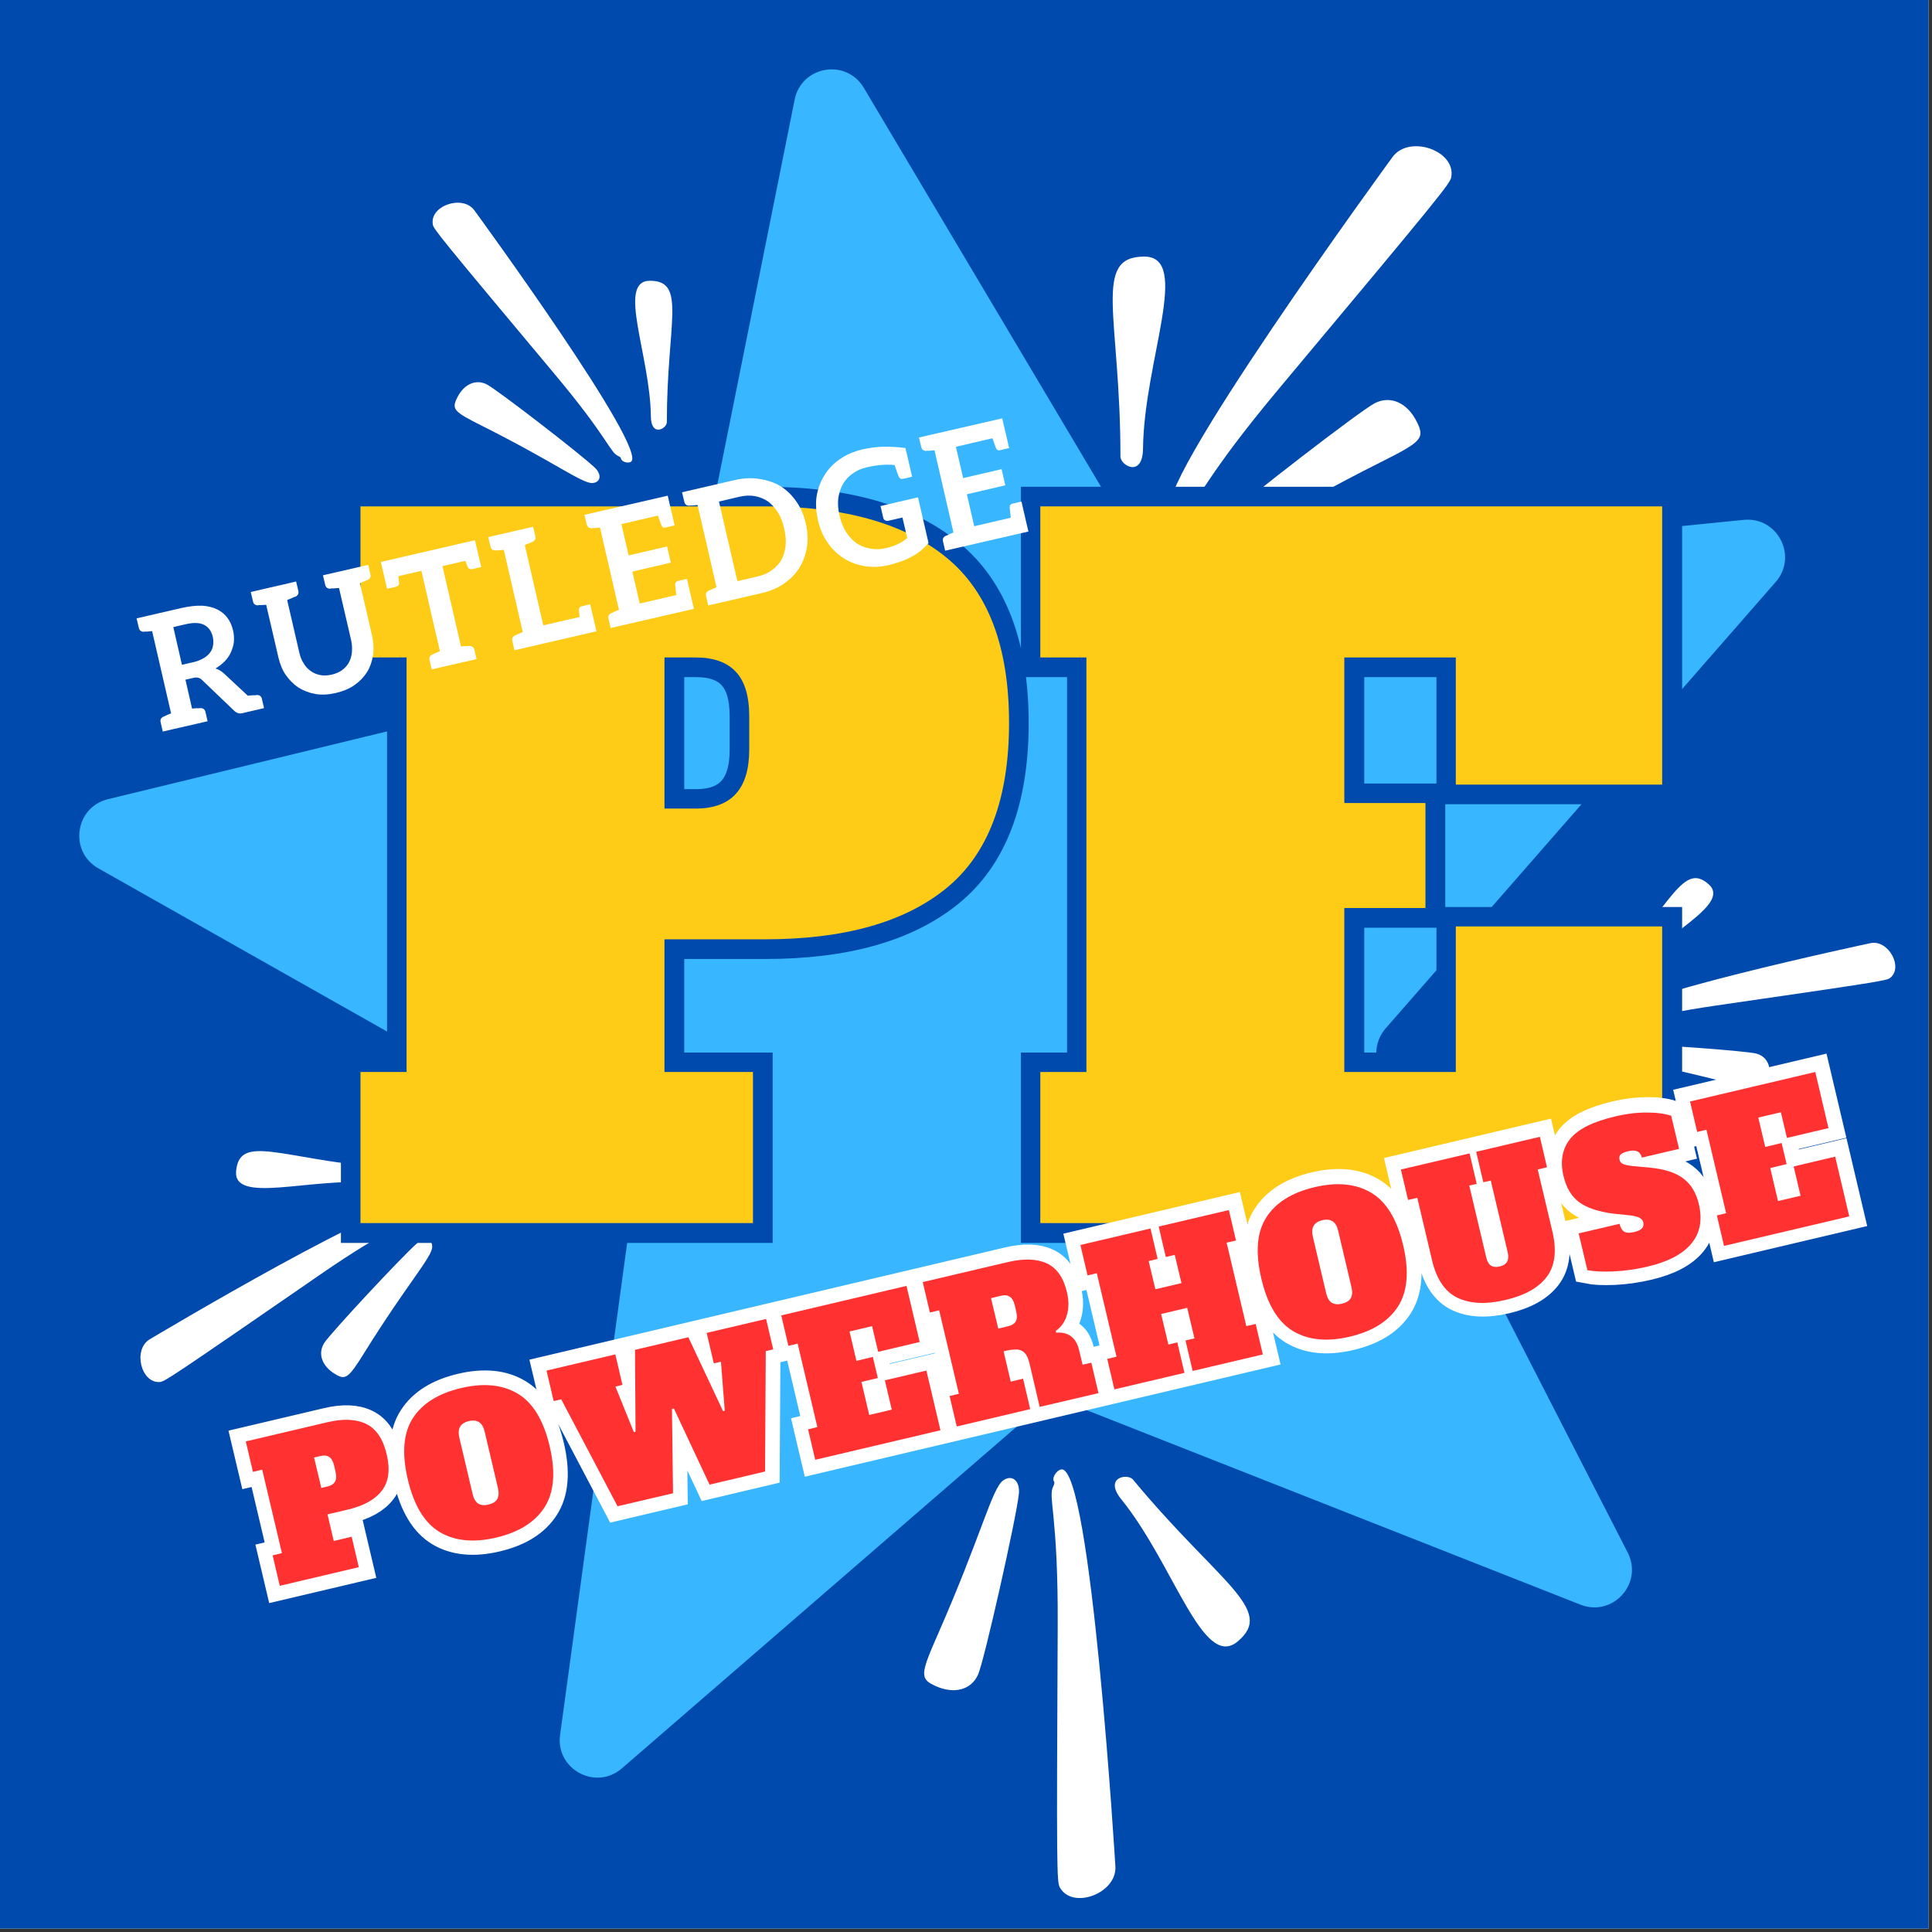 <svg xmlns="http://www.w3.org/2000/svg" xmlns:xlink="http://www.w3.org/1999/xlink" width="377" zoomAndPan="magnify" viewBox="0 0 283.5 283.5" height="377" preserveAspectRatio="xMidYMid meet" version="1.0"><rect x="0" y="0" width="283.5" height="283.5" fill="#333333" stroke="none"/><defs><g/><clipPath id="0fb2228731"><path d="M 171 21 L 213.387 21 L 213.387 76 L 171 76 Z M 171 21 " clip-rule="nonzero"/></clipPath><clipPath id="41fc33ad4d"><path d="M 178 58 L 209 58 L 209 79.598 L 178 79.598 Z M 178 58 " clip-rule="nonzero"/></clipPath><clipPath id="87d653793a"><path d="M 34 168 L 57 168 L 57 175 L 34 175 Z M 34 168 " clip-rule="nonzero"/></clipPath><clipPath id="616bef6a44"><path d="M 19.004 202.887 L 22.543 164.867 L 65.035 168.824 L 61.496 206.844 Z M 19.004 202.887 " clip-rule="nonzero"/></clipPath><clipPath id="1f0a4aafde"><path d="M 22.508 165.242 L 18.969 203.258 L 61.461 207.215 L 65 169.195 Z M 22.508 165.242 " clip-rule="nonzero"/></clipPath><clipPath id="acfaae6d8a"><path d="M 20 176 L 61 176 L 61 203 L 20 203 Z M 20 176 " clip-rule="nonzero"/></clipPath><clipPath id="1ef86162f8"><path d="M 19.004 202.887 L 22.543 164.867 L 65.035 168.824 L 61.496 206.844 Z M 19.004 202.887 " clip-rule="nonzero"/></clipPath><clipPath id="455e6fc99f"><path d="M 22.508 165.242 L 18.969 203.258 L 61.461 207.215 L 65 169.195 Z M 22.508 165.242 " clip-rule="nonzero"/></clipPath><clipPath id="6f575f1bbf"><path d="M 47 181 L 64 181 L 64 203 L 47 203 Z M 47 181 " clip-rule="nonzero"/></clipPath><clipPath id="1fbbd739df"><path d="M 19.004 202.887 L 22.543 164.867 L 65.035 168.824 L 61.496 206.844 Z M 19.004 202.887 " clip-rule="nonzero"/></clipPath><clipPath id="82477efa4a"><path d="M 22.508 165.242 L 18.969 203.258 L 61.461 207.215 L 65 169.195 Z M 22.508 165.242 " clip-rule="nonzero"/></clipPath><clipPath id="1a721dbf88"><path d="M 236 128 L 252 128 L 252 145 L 236 145 Z M 236 128 " clip-rule="nonzero"/></clipPath><clipPath id="f0a70c3c2c"><path d="M 254.758 117.855 L 280.418 140.828 L 254.449 169.832 L 228.793 146.863 Z M 254.758 117.855 " clip-rule="nonzero"/></clipPath><clipPath id="20773014d6"><path d="M 254.758 117.855 L 280.418 140.828 L 254.449 169.832 L 228.793 146.863 Z M 254.758 117.855 " clip-rule="nonzero"/></clipPath><clipPath id="e082f3fe16"><path d="M 236 138 L 279 138 L 279 151 L 236 151 Z M 236 138 " clip-rule="nonzero"/></clipPath><clipPath id="530fbe7fd7"><path d="M 254.758 117.855 L 280.418 140.828 L 254.449 169.832 L 228.793 146.863 Z M 254.758 117.855 " clip-rule="nonzero"/></clipPath><clipPath id="cdaf421887"><path d="M 254.758 117.855 L 280.418 140.828 L 254.449 169.832 L 228.793 146.863 Z M 254.758 117.855 " clip-rule="nonzero"/></clipPath><clipPath id="01234582d2"><path d="M 238 153 L 260 153 L 260 160 L 238 160 Z M 238 153 " clip-rule="nonzero"/></clipPath><clipPath id="c3a837d511"><path d="M 254.758 117.855 L 280.418 140.828 L 254.449 169.832 L 228.793 146.863 Z M 254.758 117.855 " clip-rule="nonzero"/></clipPath><clipPath id="a673abb0ba"><path d="M 254.758 117.855 L 280.418 140.828 L 254.449 169.832 L 228.793 146.863 Z M 254.758 117.855 " clip-rule="nonzero"/></clipPath><clipPath id="081f21d682"><path d="M 11 10 L 262 10 L 262 261 L 11 261 Z M 11 10 " clip-rule="nonzero"/></clipPath><clipPath id="1b4ae96989"><path d="M -6.09 30.801 L 247.781 -12.551 L 288.988 228.777 L 35.117 272.125 Z M -6.09 30.801 " clip-rule="nonzero"/></clipPath><clipPath id="8370d5388d"><path d="M -6.09 30.801 L 247.781 -12.551 L 288.988 228.777 L 35.117 272.125 Z M -6.09 30.801 " clip-rule="nonzero"/></clipPath><clipPath id="d9cb84ac0d"><path d="M 12 133 L 283 133 L 283 257 L 12 257 Z M 12 133 " clip-rule="nonzero"/></clipPath><clipPath id="05c228ece5"><path d="M 163 216 L 184 216 L 184 242 L 163 242 Z M 163 216 " clip-rule="nonzero"/></clipPath><clipPath id="c558a99034"><path d="M 122.121 237.73 L 161.324 205.25 L 198.102 249.645 L 158.895 282.125 Z M 122.121 237.73 " clip-rule="nonzero"/></clipPath><clipPath id="19d90fc921"><path d="M 198.215 249.414 L 159.008 281.895 L 122.23 237.5 L 161.438 205.02 Z M 198.215 249.414 " clip-rule="nonzero"/></clipPath><clipPath id="a460145859"><path d="M 154 215 L 164 215 L 164 279 L 154 279 Z M 154 215 " clip-rule="nonzero"/></clipPath><clipPath id="3aec64a5e1"><path d="M 122.121 237.73 L 161.324 205.25 L 198.102 249.645 L 158.895 282.125 Z M 122.121 237.73 " clip-rule="nonzero"/></clipPath><clipPath id="15127f734b"><path d="M 198.215 249.414 L 159.008 281.895 L 122.23 237.5 L 161.438 205.02 Z M 198.215 249.414 " clip-rule="nonzero"/></clipPath><clipPath id="9af60c90be"><path d="M 135 216 L 150 216 L 150 249 L 135 249 Z M 135 216 " clip-rule="nonzero"/></clipPath><clipPath id="747bac43b3"><path d="M 122.121 237.73 L 161.324 205.25 L 198.102 249.645 L 158.895 282.125 Z M 122.121 237.73 " clip-rule="nonzero"/></clipPath><clipPath id="05511eeee7"><path d="M 198.215 249.414 L 159.008 281.895 L 122.23 237.5 L 161.438 205.02 Z M 198.215 249.414 " clip-rule="nonzero"/></clipPath><clipPath id="cb0006679e"><path d="M 63.004 29 L 93 29 L 93 68 L 63.004 68 Z M 63.004 29 " clip-rule="nonzero"/></clipPath></defs><path fill="#ffffff" d="M 0 0 L 283 0 L 283 283 L 0 283 Z M 0 0 " fill-opacity="1" fill-rule="nonzero"/><path fill="#004aad" d="M 0 0 L 283 0 L 283 283 L 0 283 Z M 0 0 " fill-opacity="1" fill-rule="nonzero"/><path fill="#ffffff" d="M 164.414 66.996 C 164.414 68.316 167.684 70.176 167.727 65.797 C 167.867 52.988 174.855 37.652 167.918 37.652 C 160.23 37.652 164.414 46.426 164.414 66.996 Z M 164.414 66.996 " fill-opacity="1" fill-rule="nonzero"/><g clip-path="url(#0fb2228731)"><path fill="#ffffff" d="M 171.887 75.219 C 172.57 75.617 173.934 75.117 173.934 74.473 C 173.934 74.34 174.184 74.133 174.488 74.004 C 176.215 73.273 176.555 70.32 187.609 57.109 C 211.691 28.328 212.773 26.941 212.953 26.004 C 213.68 22.125 206.863 19.727 204.379 22.988 C 204.316 23.07 167.898 72.898 171.887 75.219 Z M 171.887 75.219 " fill-opacity="1" fill-rule="nonzero"/></g><g clip-path="url(#41fc33ad4d)"><path fill="#ffffff" d="M 202.777 67.734 C 208.629 64.801 209.078 64.297 207.93 61.949 C 206.535 59.102 204.055 57.984 201.742 59.16 C 199.621 60.238 182.211 73.672 179.324 76.453 C 177.883 77.844 178.117 79.445 179.777 79.605 C 181.891 79.816 187.672 75.301 202.777 67.734 Z M 202.777 67.734 " fill-opacity="1" fill-rule="nonzero"/></g><g clip-path="url(#87d653793a)"><g clip-path="url(#616bef6a44)"><g clip-path="url(#1f0a4aafde)"><path fill="#ffffff" d="M 55.547 171.289 C 56.477 171.375 57.574 173.801 54.484 173.543 C 45.453 172.805 34.195 176.719 34.648 171.832 C 35.152 166.418 41.059 169.941 55.547 171.289 Z M 55.547 171.289 " fill-opacity="1" fill-rule="nonzero"/></g></g></g><g clip-path="url(#acfaae6d8a)"><g clip-path="url(#1ef86162f8)"><g clip-path="url(#455e6fc99f)"><path fill="#ffffff" d="M 60.848 177.09 C 61.082 177.598 60.645 178.527 60.188 178.484 C 60.094 178.477 59.934 178.637 59.824 178.844 C 59.195 180.012 57.09 180.059 47.062 186.977 C 25.211 202.055 24.164 202.727 23.492 202.789 C 20.711 203.047 19.469 198.09 21.93 196.551 C 21.992 196.512 59.477 174.129 60.848 177.09 Z M 60.848 177.09 " fill-opacity="1" fill-rule="nonzero"/></g></g></g><g clip-path="url(#6f575f1bbf)"><g clip-path="url(#1fbbd739df)"><g clip-path="url(#82477efa4a)"><path fill="#ffffff" d="M 53.551 198.359 C 51.102 202.289 50.719 202.57 49.137 201.605 C 47.223 200.438 46.602 198.621 47.578 197.066 C 48.48 195.645 59.082 184.262 61.23 182.41 C 62.301 181.488 63.414 181.758 63.422 182.938 C 63.43 184.441 59.871 188.215 53.551 198.359 Z M 53.551 198.359 " fill-opacity="1" fill-rule="nonzero"/></g></g></g><g clip-path="url(#1a721dbf88)"><g clip-path="url(#f0a70c3c2c)"><g clip-path="url(#20773014d6)"><path fill="#ffffff" d="M 236.461 142.332 C 235.895 142.965 236.664 145.262 238.566 143.18 C 244.129 137.098 254.066 132.742 250.738 129.766 C 247.051 126.465 245.293 132.469 236.461 142.332 Z M 236.461 142.332 " fill-opacity="1" fill-rule="nonzero"/></g></g></g><g clip-path="url(#e082f3fe16)"><g clip-path="url(#530fbe7fd7)"><g clip-path="url(#cdaf421887)"><path fill="#ffffff" d="M 236.516 149.484 C 236.672 149.969 237.539 150.316 237.816 150.004 C 237.871 149.941 238.082 149.949 238.281 150.02 C 239.426 150.41 240.855 149.141 251.828 147.551 C 275.734 144.086 276.852 143.887 277.34 143.512 C 279.352 141.965 277.113 137.887 274.523 138.387 C 274.457 138.398 235.598 146.66 236.516 149.484 Z M 236.516 149.484 " fill-opacity="1" fill-rule="nonzero"/></g></g></g><g clip-path="url(#01234582d2)"><g clip-path="url(#c3a837d511)"><g clip-path="url(#a673abb0ba)"><path fill="#ffffff" d="M 254.543 159.16 C 258.609 160.266 259.039 160.215 259.496 158.594 C 260.051 156.629 259.34 155.031 257.727 154.602 C 256.246 154.207 242.129 153.176 239.551 153.27 C 238.266 153.316 237.688 154.188 238.414 154.977 C 239.34 155.984 244.047 156.301 254.543 159.16 Z M 254.543 159.16 " fill-opacity="1" fill-rule="nonzero"/></g></g></g><g clip-path="url(#081f21d682)"><g clip-path="url(#1b4ae96989)"><g clip-path="url(#8370d5388d)"><path fill="#38b6ff" d="M 126.75 12.883 L 167.801 81.922 C 168.898 83.766 170.961 84.805 173.09 84.59 L 255.867 76.285 C 260.84 75.785 263.855 81.633 260.566 85.395 L 203.32 150.914 C 201.836 152.617 201.535 155.047 202.566 157.055 L 238.848 227.824 C 241.164 232.348 236.652 237.328 231.922 235.469 L 157.422 206.125 C 155.516 205.375 153.348 205.746 151.797 207.086 L 91.254 259.488 C 87.414 262.812 81.5 259.609 82.188 254.574 L 92.93 175.777 C 93.234 173.539 92.145 171.344 90.18 170.234 L 14.434 127.422 C 10.082 124.965 10.988 118.449 15.848 117.27 L 96.688 97.637 C 98.77 97.133 100.371 95.465 100.793 93.367 L 116.609 14.613 C 117.602 9.664 124.168 8.543 126.75 12.883 " fill-opacity="1" fill-rule="nonzero"/></g></g></g><path stroke-linecap="butt" transform="matrix(0.741, 0, 0, 0.741, 50.192, 37.982)" fill="none" stroke-linejoin="miter" d="M 3.653 161.06 L 12.786 161.06 L 12.786 78.955 L 3.653 78.955 L 3.653 49.015 L 83.755 49.015 C 99.437 49.015 111.406 52.4 119.664 59.176 C 127.948 65.915 132.092 76.83 132.092 91.921 C 132.092 107.007 127.948 117.922 119.664 124.666 C 111.406 131.405 99.437 134.774 83.755 134.774 L 63.886 134.774 L 63.886 161.06 L 81.392 161.06 L 81.392 191 L 3.653 191 Z M 70.077 108.895 C 77.116 108.895 80.638 105.003 80.638 97.22 L 80.638 90.629 C 80.638 86.616 79.763 83.679 78.007 81.807 C 76.257 79.904 73.615 78.955 70.077 78.955 L 63.886 78.955 L 63.886 108.895 Z M 138.314 191 L 138.314 161.06 L 147.447 161.06 L 147.447 78.955 L 138.314 78.955 L 138.314 49.015 L 261.496 49.015 L 261.496 104.128 L 220.599 104.128 L 220.599 78.955 L 198.547 78.955 L 198.547 107.777 L 214.588 107.777 L 214.588 128.584 L 198.547 128.584 L 198.547 161.06 L 220.599 161.06 L 220.599 132.238 L 261.496 132.238 L 261.496 191 Z M 138.314 191 " stroke="#004aad" stroke-width="7.756" stroke-opacity="1" stroke-miterlimit="4"/><g fill="#fecc16" fill-opacity="1"><g transform="translate(50.192, 179.476)"><g><path d="M 2.703 -22.172 L 9.469 -22.172 L 9.469 -83 L 2.703 -83 L 2.703 -105.172 L 62.047 -105.172 C 73.672 -105.172 82.547 -102.672 88.672 -97.672 C 94.805 -92.672 97.875 -84.582 97.875 -73.406 C 97.875 -62.227 94.805 -54.141 88.672 -49.141 C 82.547 -44.141 73.672 -41.641 62.047 -41.641 L 47.312 -41.641 L 47.312 -22.172 L 60.297 -22.172 L 60.297 0 L 2.703 0 Z M 51.906 -60.828 C 57.133 -60.828 59.75 -63.711 59.75 -69.484 L 59.75 -74.359 C 59.75 -77.328 59.094 -79.508 57.781 -80.906 C 56.477 -82.301 54.52 -83 51.906 -83 L 47.312 -83 L 47.312 -60.828 Z M 51.906 -60.828 "/></g></g></g><g fill="#fecc16" fill-opacity="1"><g transform="translate(149.951, 179.476)"><g><path d="M 2.703 0 L 2.703 -22.172 L 9.469 -22.172 L 9.469 -83 L 2.703 -83 L 2.703 -105.172 L 93.953 -105.172 L 93.953 -64.344 L 63.672 -64.344 L 63.672 -83 L 47.312 -83 L 47.312 -61.641 L 59.219 -61.641 L 59.219 -46.234 L 47.312 -46.234 L 47.312 -22.172 L 63.672 -22.172 L 63.672 -43.531 L 93.953 -43.531 L 93.953 0 Z M 2.703 0 "/></g></g></g><g fill="#ffffff" fill-opacity="1"><g transform="translate(23.432, 107.458)"><g><path d="M 0.453 -0.109 L 0.141 -1.469 C 0.047 -1.852 0.188 -2.129 0.562 -2.297 L 0.594 -2.328 C 0.625 -2.336 0.656 -2.344 0.688 -2.344 C 0.77 -2.395 0.875 -2.445 1 -2.5 C 1.051 -2.52 1.109 -2.547 1.172 -2.578 C 1.242 -2.609 1.328 -2.641 1.422 -2.672 C 1.523 -2.711 1.609 -2.75 1.672 -2.781 L -1.109 -14.844 C -1.18 -14.844 -1.27 -14.836 -1.375 -14.828 C -1.477 -14.816 -1.566 -14.805 -1.641 -14.797 C -1.711 -14.797 -1.773 -14.789 -1.828 -14.781 C -1.879 -14.781 -1.945 -14.781 -2.031 -14.781 C -2.113 -14.789 -2.164 -14.789 -2.188 -14.781 C -2.219 -14.781 -2.25 -14.773 -2.281 -14.766 L -2.328 -14.75 C -2.734 -14.758 -2.977 -14.957 -3.062 -15.344 L -3.391 -16.719 L -1.641 -17.125 L 3.25 -18.25 C 4.352 -18.5 5.352 -18.609 6.25 -18.578 C 7.07 -18.523 7.805 -18.344 8.453 -18.031 C 9.086 -17.707 9.586 -17.289 9.953 -16.781 C 10.328 -16.281 10.598 -15.672 10.766 -14.953 C 10.891 -14.422 10.93 -13.867 10.891 -13.297 C 10.848 -12.848 10.707 -12.344 10.469 -11.781 C 10.27 -11.312 9.973 -10.867 9.578 -10.453 C 9.18 -10.047 8.719 -9.68 8.188 -9.359 C 8.625 -9.234 9.035 -8.992 9.422 -8.641 L 12.922 -5.375 C 13.367 -5.414 13.617 -5.438 13.672 -5.438 C 13.734 -5.438 13.805 -5.438 13.891 -5.438 C 13.984 -5.438 14.039 -5.438 14.062 -5.438 C 14.094 -5.445 14.133 -5.457 14.188 -5.469 L 14.266 -5.469 C 14.66 -5.477 14.906 -5.289 15 -4.906 L 15.312 -3.547 L 14.984 -3.469 L 13.562 -3.141 L 12.219 -2.828 C 11.914 -2.754 11.676 -2.75 11.5 -2.812 C 11.289 -2.883 11.098 -3.004 10.922 -3.172 L 6.203 -7.688 C 6.047 -7.844 5.867 -7.945 5.672 -8 C 5.473 -8.062 5.227 -8.055 4.938 -7.984 L 3.781 -7.719 L 4.75 -3.484 C 4.832 -3.492 4.957 -3.504 5.125 -3.516 C 5.289 -3.523 5.406 -3.531 5.469 -3.531 C 5.52 -3.531 5.582 -3.531 5.656 -3.531 C 5.738 -3.531 5.789 -3.531 5.812 -3.531 C 5.844 -3.539 5.875 -3.547 5.906 -3.547 C 5.945 -3.547 5.969 -3.547 5.969 -3.547 C 6.375 -3.555 6.625 -3.367 6.719 -2.984 L 7.031 -1.625 L 5.281 -1.219 L 2.203 -0.516 Z M 3.266 -9.906 L 5.031 -10.312 C 5.531 -10.426 6.023 -10.629 6.516 -10.922 C 6.898 -11.148 7.207 -11.43 7.438 -11.766 C 7.656 -12.066 7.789 -12.414 7.844 -12.812 C 7.895 -13.207 7.879 -13.602 7.797 -14 C 7.598 -14.844 7.172 -15.43 6.516 -15.766 C 5.867 -16.098 4.969 -16.129 3.812 -15.859 L 2 -15.438 Z M 3.266 -9.906 "/></g></g></g><g fill="#ffffff" fill-opacity="1"><g transform="translate(40.294, 103.56)"><g><path d="M -3.172 -15.312 L -3.5 -16.688 L -1.766 -17.094 L 1.312 -17.797 L 3.156 -18.234 L 3.484 -16.859 C 3.566 -16.473 3.426 -16.188 3.062 -16 C 3.051 -16 3.023 -15.992 2.984 -15.984 C 2.953 -15.973 2.922 -15.961 2.891 -15.953 C 2.867 -15.953 2.816 -15.93 2.734 -15.891 C 2.66 -15.848 2.598 -15.816 2.547 -15.797 C 2.523 -15.785 2.289 -15.691 1.844 -15.516 L 3.609 -7.875 C 3.766 -7.176 3.988 -6.617 4.281 -6.203 C 4.52 -5.766 4.875 -5.383 5.344 -5.062 C 5.727 -4.789 6.18 -4.602 6.703 -4.5 C 7.191 -4.406 7.75 -4.426 8.375 -4.562 C 8.977 -4.707 9.492 -4.93 9.922 -5.234 C 10.379 -5.586 10.707 -5.961 10.906 -6.359 C 11.133 -6.766 11.281 -7.254 11.344 -7.828 C 11.395 -8.461 11.359 -9.055 11.234 -9.609 L 9.453 -17.281 C 9.023 -17.25 8.785 -17.227 8.734 -17.219 C 8.66 -17.219 8.57 -17.219 8.469 -17.219 C 8.375 -17.219 8.316 -17.219 8.297 -17.219 C 8.266 -17.207 8.227 -17.195 8.188 -17.188 L 8.141 -17.172 C 7.742 -17.18 7.504 -17.379 7.422 -17.766 L 7.094 -19.141 L 8.922 -19.562 L 11.984 -20.266 L 13.734 -20.672 L 14.062 -19.297 C 14.145 -18.91 14.008 -18.629 13.656 -18.453 L 13.594 -18.438 C 13.551 -18.426 13.52 -18.414 13.5 -18.406 C 13.488 -18.406 13.445 -18.383 13.375 -18.344 C 13.301 -18.312 13.242 -18.285 13.203 -18.266 C 13.16 -18.254 13.102 -18.234 13.031 -18.203 C 12.969 -18.172 12.883 -18.133 12.781 -18.094 C 12.676 -18.062 12.586 -18.023 12.516 -17.984 L 14.297 -10.312 C 14.523 -9.312 14.578 -8.363 14.453 -7.469 C 14.316 -6.539 14.031 -5.711 13.594 -4.984 C 13.133 -4.242 12.52 -3.598 11.75 -3.047 C 11.008 -2.523 10.094 -2.133 9 -1.875 C 7.914 -1.625 6.922 -1.57 6.016 -1.719 C 5.109 -1.875 4.273 -2.188 3.516 -2.656 C 2.797 -3.133 2.172 -3.754 1.641 -4.516 C 1.148 -5.223 0.785 -6.098 0.547 -7.141 L -1.234 -14.812 C -1.297 -14.812 -1.41 -14.805 -1.578 -14.797 C -1.754 -14.785 -1.867 -14.773 -1.922 -14.766 C -1.984 -14.766 -2.055 -14.766 -2.141 -14.766 C -2.234 -14.766 -2.289 -14.766 -2.312 -14.766 C -2.344 -14.754 -2.375 -14.742 -2.406 -14.734 L -2.453 -14.734 C -2.848 -14.734 -3.086 -14.926 -3.172 -15.312 Z M -3.172 -15.312 "/></g></g></g><g fill="#ffffff" fill-opacity="1"><g transform="translate(59.364, 99.152)"><g><path d="M -2.562 -12.75 L -3.484 -16.688 L -3.141 -16.766 L -3.094 -16.781 L 9.953 -19.797 L 10.328 -19.891 L 11.25 -15.953 L 11.141 -15.922 L 10.875 -15.859 L 9.938 -15.641 C 9.633 -15.578 9.41 -15.68 9.266 -15.953 C 9.141 -16.273 9.023 -16.578 8.922 -16.859 L 5.562 -16.078 L 8.281 -4.297 C 8.383 -4.305 8.516 -4.316 8.672 -4.328 C 8.828 -4.336 8.93 -4.344 8.984 -4.344 C 9.035 -4.344 9.102 -4.344 9.188 -4.344 C 9.27 -4.344 9.32 -4.344 9.344 -4.344 C 9.363 -4.352 9.391 -4.359 9.422 -4.359 C 9.461 -4.359 9.488 -4.363 9.5 -4.375 C 9.906 -4.375 10.156 -4.18 10.25 -3.797 L 10.562 -2.438 L 8.812 -2.031 L 5.719 -1.328 L 3.984 -0.922 L 3.672 -2.281 C 3.578 -2.664 3.719 -2.945 4.094 -3.125 L 4.125 -3.141 C 4.156 -3.148 4.188 -3.16 4.219 -3.172 C 4.238 -3.172 4.285 -3.191 4.359 -3.234 C 4.441 -3.273 4.504 -3.305 4.547 -3.328 C 4.598 -3.348 4.695 -3.391 4.844 -3.453 C 5 -3.516 5.113 -3.562 5.188 -3.594 L 2.469 -15.391 L -0.906 -14.609 C -0.852 -14.18 -0.816 -13.852 -0.797 -13.625 C -0.797 -13.32 -0.938 -13.133 -1.219 -13.062 L -2.172 -12.844 L -2.469 -12.781 Z M -2.562 -12.75 "/></g></g></g><g fill="#ffffff" fill-opacity="1"><g transform="translate(75.038, 95.529)"><g><path d="M 0.453 -0.109 L 0.141 -1.469 C 0.047 -1.852 0.188 -2.129 0.562 -2.297 C 0.602 -2.305 0.645 -2.32 0.688 -2.344 C 0.77 -2.395 0.875 -2.445 1 -2.5 C 1.051 -2.52 1.109 -2.547 1.172 -2.578 C 1.242 -2.609 1.328 -2.641 1.422 -2.672 C 1.523 -2.711 1.609 -2.75 1.672 -2.781 L -1.109 -14.844 C -1.18 -14.844 -1.27 -14.836 -1.375 -14.828 C -1.477 -14.816 -1.566 -14.805 -1.641 -14.797 C -1.711 -14.797 -1.773 -14.789 -1.828 -14.781 C -1.879 -14.781 -1.945 -14.781 -2.031 -14.781 C -2.113 -14.789 -2.164 -14.789 -2.188 -14.781 C -2.238 -14.77 -2.285 -14.758 -2.328 -14.75 C -2.734 -14.758 -2.977 -14.957 -3.062 -15.344 L -3.391 -16.719 L -1.641 -17.125 L 1.438 -17.828 L 3.188 -18.234 L 3.516 -16.859 C 3.598 -16.473 3.453 -16.188 3.078 -16 C 3.035 -15.988 2.992 -15.977 2.953 -15.969 C 2.898 -15.938 2.797 -15.883 2.641 -15.812 C 2.578 -15.801 2.469 -15.766 2.312 -15.703 C 2.156 -15.641 2.039 -15.586 1.969 -15.547 L 4.688 -3.766 L 10.031 -5 C 9.938 -5.625 9.895 -5.961 9.906 -6.016 C 9.906 -6.316 10.047 -6.5 10.328 -6.562 L 11.562 -6.859 L 12.109 -4.531 L 12.203 -4.109 L 12.484 -2.891 L 11.938 -2.766 L 11.875 -2.75 L 2.203 -0.516 Z M 0.453 -0.109 "/></g></g></g><g fill="#ffffff" fill-opacity="1"><g transform="translate(89.154, 92.266)"><g><path d="M 0.453 -0.109 L 0.141 -1.469 C 0.047 -1.852 0.188 -2.129 0.562 -2.297 L 0.594 -2.328 C 0.625 -2.336 0.656 -2.344 0.688 -2.344 C 0.707 -2.352 0.754 -2.375 0.828 -2.406 C 0.898 -2.445 0.957 -2.477 1 -2.5 C 1.051 -2.52 1.109 -2.547 1.172 -2.578 C 1.242 -2.609 1.328 -2.641 1.422 -2.672 C 1.523 -2.711 1.609 -2.75 1.672 -2.781 L -1.109 -14.844 C -1.18 -14.844 -1.27 -14.836 -1.375 -14.828 C -1.477 -14.816 -1.566 -14.805 -1.641 -14.797 C -1.711 -14.797 -1.773 -14.789 -1.828 -14.781 C -1.879 -14.781 -1.945 -14.781 -2.031 -14.781 C -2.113 -14.789 -2.164 -14.789 -2.188 -14.781 C -2.219 -14.781 -2.25 -14.773 -2.281 -14.766 L -2.328 -14.75 C -2.734 -14.758 -2.977 -14.957 -3.062 -15.344 L -3.391 -16.719 L -1.641 -17.125 L 8.828 -19.531 L 9.203 -17.906 L 9.406 -17.062 L 9.844 -15.156 L 9.734 -15.141 L 9.453 -15.078 L 8.516 -14.859 C 8.234 -14.785 8.031 -14.891 7.906 -15.172 C 7.645 -15.867 7.473 -16.348 7.391 -16.609 L 2.031 -15.359 L 3.094 -10.766 L 8.734 -12.078 L 9.281 -9.703 L 3.641 -8.391 L 4.719 -3.703 L 10.078 -4.953 C 10.047 -5.191 9.992 -5.688 9.922 -6.438 C 9.91 -6.75 10.047 -6.941 10.328 -7.016 L 11.266 -7.234 L 11.547 -7.297 L 11.656 -7.312 L 12.094 -5.406 L 12.297 -4.516 L 12.672 -2.922 L 2.203 -0.516 Z M 0.453 -0.109 "/></g></g></g><g fill="#ffffff" fill-opacity="1"><g transform="translate(103.471, 88.956)"><g><path d="M 0.453 -0.109 L 0.141 -1.469 C 0.047 -1.852 0.188 -2.129 0.562 -2.297 L 0.594 -2.328 C 0.625 -2.336 0.656 -2.344 0.688 -2.344 C 0.707 -2.352 0.754 -2.375 0.828 -2.406 C 0.898 -2.445 0.957 -2.477 1 -2.5 C 1.051 -2.52 1.109 -2.547 1.172 -2.578 C 1.242 -2.609 1.328 -2.641 1.422 -2.672 C 1.523 -2.711 1.609 -2.75 1.672 -2.781 L -1.109 -14.844 C -1.18 -14.844 -1.27 -14.836 -1.375 -14.828 C -1.477 -14.816 -1.566 -14.805 -1.641 -14.797 C -1.711 -14.797 -1.773 -14.789 -1.828 -14.781 C -1.879 -14.781 -1.945 -14.781 -2.031 -14.781 C -2.113 -14.789 -2.164 -14.789 -2.188 -14.781 C -2.219 -14.781 -2.25 -14.773 -2.281 -14.766 L -2.328 -14.75 C -2.734 -14.758 -2.977 -14.957 -3.062 -15.344 L -3.391 -16.719 L -1.641 -17.125 L 4.438 -18.531 C 5.676 -18.812 6.867 -18.859 8.016 -18.672 C 9.191 -18.484 10.211 -18.129 11.078 -17.609 C 11.953 -17.055 12.719 -16.312 13.375 -15.375 C 14.02 -14.469 14.484 -13.395 14.766 -12.156 C 15.055 -10.926 15.113 -9.766 14.938 -8.672 C 14.738 -7.516 14.367 -6.504 13.828 -5.641 C 13.297 -4.773 12.539 -4 11.562 -3.312 C 10.633 -2.664 9.539 -2.203 8.281 -1.922 L 2.203 -0.516 Z M 4.734 -3.672 L 7.719 -4.375 C 8.551 -4.562 9.242 -4.867 9.797 -5.297 C 10.41 -5.734 10.879 -6.238 11.203 -6.812 C 11.516 -7.395 11.719 -8.086 11.812 -8.891 C 11.883 -9.629 11.812 -10.477 11.594 -11.438 C 11.375 -12.375 11.066 -13.156 10.672 -13.781 C 10.211 -14.477 9.727 -15.008 9.219 -15.375 C 8.664 -15.758 8.023 -16.02 7.297 -16.156 C 6.609 -16.281 5.848 -16.25 5.016 -16.062 L 2.031 -15.359 Z M 4.734 -3.672 "/></g></g></g><g fill="#ffffff" fill-opacity="1"><g transform="translate(121.645, 84.755)"><g><path d="M -1.609 -8.391 C -1.91 -9.691 -1.977 -10.879 -1.812 -11.953 C -1.625 -13.086 -1.238 -14.113 -0.656 -15.031 C -0.113 -15.938 0.648 -16.727 1.641 -17.406 C 2.535 -18.031 3.625 -18.5 4.906 -18.812 L 5.062 -18.844 L 5.078 -18.844 C 6.836 -19.258 8.883 -19.316 11.219 -19.016 L 12.203 -14.797 L 12.109 -14.781 L 11.812 -14.703 L 10.875 -14.5 C 10.594 -14.426 10.383 -14.52 10.25 -14.781 C 10.156 -14.977 9.945 -15.555 9.625 -16.516 C 8.406 -16.641 7.051 -16.531 5.562 -16.188 C 4.75 -16 4.051 -15.691 3.469 -15.266 C 2.844 -14.816 2.363 -14.289 2.031 -13.688 C 1.695 -13.094 1.473 -12.398 1.359 -11.609 C 1.273 -10.828 1.336 -9.992 1.547 -9.109 C 1.773 -8.117 2.109 -7.289 2.547 -6.625 C 3.016 -5.926 3.535 -5.383 4.109 -5 C 4.68 -4.625 5.348 -4.375 6.109 -4.25 C 6.816 -4.113 7.57 -4.141 8.375 -4.328 C 9.02 -4.473 9.613 -4.676 10.156 -4.938 C 10.602 -5.156 11.047 -5.441 11.484 -5.797 L 10.781 -8.812 L 8.734 -8.344 C 8.523 -8.289 8.352 -8.316 8.219 -8.422 C 8.082 -8.484 8 -8.594 7.969 -8.75 L 7.562 -10.5 L 13.062 -11.781 L 14.609 -5.062 C 14.234 -4.645 13.863 -4.281 13.5 -3.969 C 13.051 -3.602 12.609 -3.312 12.172 -3.094 C 11.641 -2.789 11.109 -2.551 10.578 -2.375 C 9.941 -2.145 9.312 -1.957 8.688 -1.812 C 7.508 -1.539 6.352 -1.5 5.219 -1.688 C 4.082 -1.875 3.066 -2.254 2.172 -2.828 C 1.234 -3.43 0.445 -4.191 -0.188 -5.109 C -0.844 -6.035 -1.316 -7.129 -1.609 -8.391 Z M -1.609 -8.391 "/></g></g></g><g fill="#ffffff" fill-opacity="1"><g transform="translate(138.238, 80.92)"><g><path d="M 0.453 -0.109 L 0.141 -1.469 C 0.047 -1.852 0.188 -2.129 0.562 -2.297 L 0.594 -2.328 C 0.625 -2.336 0.656 -2.344 0.688 -2.344 C 0.707 -2.352 0.754 -2.375 0.828 -2.406 C 0.898 -2.445 0.957 -2.477 1 -2.5 C 1.051 -2.52 1.109 -2.547 1.172 -2.578 C 1.242 -2.609 1.328 -2.641 1.422 -2.672 C 1.523 -2.711 1.609 -2.75 1.672 -2.781 L -1.109 -14.844 C -1.18 -14.844 -1.27 -14.836 -1.375 -14.828 C -1.477 -14.816 -1.566 -14.805 -1.641 -14.797 C -1.711 -14.797 -1.773 -14.789 -1.828 -14.781 C -1.879 -14.781 -1.945 -14.781 -2.031 -14.781 C -2.113 -14.789 -2.164 -14.789 -2.188 -14.781 C -2.219 -14.781 -2.25 -14.773 -2.281 -14.766 L -2.328 -14.75 C -2.734 -14.758 -2.977 -14.957 -3.062 -15.344 L -3.391 -16.719 L -1.641 -17.125 L 8.828 -19.531 L 9.203 -17.906 L 9.406 -17.062 L 9.844 -15.156 L 9.734 -15.141 L 9.453 -15.078 L 8.516 -14.859 C 8.234 -14.785 8.031 -14.891 7.906 -15.172 C 7.645 -15.867 7.473 -16.348 7.391 -16.609 L 2.031 -15.359 L 3.094 -10.766 L 8.734 -12.078 L 9.281 -9.703 L 3.641 -8.391 L 4.719 -3.703 L 10.078 -4.953 C 10.047 -5.191 9.992 -5.688 9.922 -6.438 C 9.91 -6.75 10.047 -6.941 10.328 -7.016 L 11.266 -7.234 L 11.547 -7.297 L 11.656 -7.312 L 12.094 -5.406 L 12.297 -4.516 L 12.672 -2.922 L 2.203 -0.516 Z M 0.453 -0.109 "/></g></g></g><g clip-path="url(#d9cb84ac0d)"><path stroke-linecap="butt" transform="matrix(0.729, -0.172, 0.172, 0.729, 20.331, 213.73)" fill="none" stroke-linejoin="miter" d="M 21.141 24.873 L 23.006 24.872 L 23.006 8.068 L 21.14 8.069 L 21.136 1.936 L 37.532 1.941 C 40.742 1.941 43.196 2.631 44.884 4.02 C 46.58 5.4 47.427 7.63 47.43 10.718 C 47.425 13.81 46.578 16.044 44.881 17.424 C 43.195 18.802 40.745 19.49 37.534 19.49 L 33.465 19.492 L 33.469 24.874 L 37.05 24.87 L 37.049 31.002 L 21.141 30.999 Z M 34.733 14.194 C 36.175 14.196 36.894 13.395 36.894 11.803 L 36.894 10.458 C 36.895 9.633 36.715 9.033 36.36 8.649 C 36.002 8.259 35.457 8.067 34.734 8.068 L 33.469 8.065 L 33.468 14.197 Z M 64.607 31.517 C 60.05 31.522 56.532 30.324 54.049 27.938 C 51.573 25.544 50.338 21.727 50.336 16.473 C 50.336 11.215 51.574 7.39 54.049 5.003 C 56.531 2.612 60.049 1.419 64.61 1.421 C 69.166 1.421 72.686 2.614 75.157 5.002 C 77.639 7.393 78.878 11.216 78.878 16.475 C 78.88 21.728 77.638 25.547 75.157 27.938 C 72.686 30.326 69.168 31.519 64.607 31.517 Z M 64.606 24.87 C 65.453 24.871 66.089 24.651 66.516 24.205 C 66.937 23.757 67.15 23.057 67.154 22.109 L 67.15 10.831 C 67.152 9.888 66.941 9.189 66.516 8.741 C 66.091 8.293 65.452 8.067 64.611 8.067 C 63.764 8.067 63.127 8.292 62.704 8.744 C 62.277 9.191 62.066 9.886 62.063 10.829 L 62.066 22.112 C 62.063 23.082 62.278 23.786 62.7 24.223 C 63.129 24.657 63.765 24.871 64.606 24.87 Z M 113.946 1.937 L 125.899 1.937 L 125.898 8.068 L 124.403 8.065 L 118.839 30.999 L 107.668 31.001 L 104.266 14.871 L 103.897 14.87 L 100.309 31.001 L 89.139 30.998 L 83.206 8.065 L 81.71 8.067 L 81.71 1.94 L 95.533 1.94 L 95.533 8.067 L 94.107 8.069 L 95.569 17.594 L 95.944 17.597 L 99.49 1.938 L 110.242 1.939 L 113.531 17.593 L 113.906 17.595 L 115.366 8.066 L 113.945 8.069 Z M 128.953 31 L 128.954 24.873 L 130.819 24.873 L 130.818 8.068 L 128.953 8.069 L 128.954 1.937 L 154.163 1.937 L 154.166 13.221 L 145.794 13.217 L 145.795 8.066 L 141.282 8.066 L 141.281 13.967 L 144.562 13.967 L 144.562 18.223 L 141.282 18.223 L 141.281 24.875 L 145.796 24.871 L 145.795 18.974 L 154.163 18.971 L 154.162 30.999 Z M 157.442 24.873 L 159.313 24.873 L 159.313 8.064 L 157.448 8.065 L 157.443 1.937 L 174.59 1.937 C 177.8 1.942 180.25 2.599 181.939 3.918 C 183.633 5.239 184.48 7.379 184.483 10.349 C 184.483 12.01 184.144 13.453 183.469 14.677 C 182.802 15.897 181.845 16.75 180.598 17.223 L 180.643 17.598 C 183.033 17.967 184.226 19.433 184.227 22 L 184.227 24.873 L 185.98 24.873 L 185.979 31 L 174.139 31 L 174.142 22.221 C 174.14 21.25 174 20.521 173.711 20.018 C 173.426 19.523 172.98 19.187 172.365 19.021 C 171.754 18.839 170.894 18.755 169.774 18.754 L 169.771 24.869 L 172.237 24.871 L 172.236 31.002 L 157.447 31.001 Z M 171.791 14.196 C 172.514 14.194 173.052 14.005 173.411 13.618 C 173.77 13.23 173.951 12.624 173.951 11.804 L 173.952 10.454 C 173.952 9.634 173.772 9.034 173.412 8.649 C 173.054 8.259 172.509 8.067 171.791 8.069 L 169.776 8.067 L 169.776 14.193 Z M 219.067 8.069 L 217.201 8.069 L 217.202 24.873 L 219.067 24.873 L 219.067 30.999 L 204.944 30.998 L 204.944 24.872 L 206.74 24.871 L 206.743 18.708 L 201.516 18.71 L 201.518 24.875 L 203.304 24.872 L 203.304 30.998 L 189.19 31 L 189.185 24.872 L 191.056 24.873 L 191.055 8.069 L 189.19 8.069 L 189.186 1.936 L 203.303 1.941 L 203.303 8.068 L 201.519 8.066 L 201.516 13.747 L 206.742 13.749 L 206.739 8.067 L 204.943 8.068 L 204.943 1.941 L 219.068 1.937 Z M 236.467 31.519 C 231.906 31.518 228.386 30.325 225.91 27.936 C 223.433 25.546 222.198 21.729 222.196 16.475 C 222.196 11.217 223.434 7.392 225.909 5.005 C 228.386 2.613 231.909 1.421 236.466 1.417 C 241.027 1.418 244.54 2.615 247.017 5.004 C 249.499 7.395 250.739 11.213 250.74 16.472 C 250.736 21.724 249.498 25.549 247.018 27.935 C 244.541 30.327 241.028 31.521 236.467 31.519 Z M 236.466 24.873 C 237.313 24.873 237.949 24.653 238.371 24.206 C 238.798 23.754 239.01 23.059 239.009 22.11 L 239.011 10.828 C 239.012 9.89 238.796 9.19 238.371 8.742 C 237.946 8.294 237.313 8.064 236.466 8.068 C 235.624 8.069 234.987 8.294 234.56 8.74 C 234.137 9.193 233.92 9.887 233.923 10.831 L 233.922 22.108 C 233.923 23.084 234.138 23.788 234.56 24.226 C 234.984 24.658 235.62 24.872 236.466 24.873 Z M 267.839 31.522 C 263.927 31.518 260.907 30.662 258.775 28.949 C 256.645 27.226 255.582 24.435 255.584 20.576 L 255.58 8.065 L 253.72 8.067 L 253.72 1.94 L 267.539 1.939 L 267.539 8.065 L 266.043 8.067 L 266.042 22.486 C 266.042 23.306 266.221 23.911 266.58 24.301 C 266.946 24.681 267.49 24.874 268.214 24.873 C 268.938 24.872 269.476 24.682 269.834 24.3 C 270.194 23.908 270.373 23.307 270.374 22.481 L 270.374 8.068 L 268.889 8.067 L 268.884 1.939 L 281.689 1.941 L 281.689 8.067 L 279.829 8.069 L 279.827 20.579 C 279.83 24.439 278.798 27.23 276.727 28.945 C 274.661 30.662 271.699 31.519 267.839 31.522 Z M 296.484 31.521 C 294.088 31.52 291.826 31.315 289.697 30.91 C 287.57 30.495 285.932 30.029 284.791 29.503 L 284.789 22.111 L 293.006 22.11 C 293.007 22.882 293.18 23.443 293.525 23.798 C 293.873 24.142 294.507 24.318 295.435 24.317 C 296.207 24.316 296.759 24.2 297.094 23.962 C 297.434 23.726 297.603 23.369 297.603 22.892 C 297.604 22.501 297.439 22.157 297.109 21.87 C 296.786 21.58 296.228 21.287 295.436 20.988 L 292.221 19.867 C 289.46 18.821 287.471 17.592 286.261 16.176 C 285.058 14.751 284.453 12.834 284.454 10.417 C 284.452 7.485 285.419 5.247 287.344 3.717 C 289.281 2.184 292.495 1.418 297.003 1.418 C 299.168 1.418 301.201 1.639 303.103 2.076 C 305.011 2.509 306.553 3.087 307.723 3.807 L 307.726 10.492 L 300.249 10.49 C 300.246 9.251 299.475 8.63 297.931 8.631 C 297.191 8.634 296.661 8.723 296.347 8.918 C 296.037 9.096 295.879 9.424 295.88 9.901 C 295.878 10.319 296.062 10.651 296.416 10.901 C 296.78 11.153 297.374 11.41 298.199 11.685 L 301.44 12.807 C 304.085 13.708 306.013 14.875 307.214 16.31 C 308.427 17.737 309.031 19.611 309.028 21.926 C 309.029 25.088 307.968 27.476 305.839 29.097 C 303.711 30.714 300.59 31.517 296.484 31.521 Z M 311.936 30.999 L 311.936 24.872 L 313.807 24.873 L 313.806 8.069 L 311.936 8.068 L 311.937 1.936 L 337.151 1.937 L 337.154 13.221 L 328.782 13.218 L 328.783 8.067 L 324.27 8.066 L 324.269 13.967 L 327.549 13.967 L 327.55 18.223 L 324.27 18.223 L 324.264 24.874 L 328.783 24.871 L 328.778 18.973 L 337.151 18.971 L 337.15 30.999 Z M 311.936 30.999 " stroke="#ffffff" stroke-width="5.65" stroke-opacity="1" stroke-miterlimit="4"/></g><g fill="#ff3131" fill-opacity="1"><g transform="translate(40.508, 232.825)"><g><path d="M -0.5 -4.594 L 0.859 -4.922 L -2.031 -17.172 L -3.391 -16.844 L -4.438 -21.312 L 7.516 -24.125 C 9.859 -24.676 11.766 -24.594 13.234 -23.875 C 14.703 -23.156 15.703 -21.672 16.234 -19.422 C 16.766 -17.172 16.531 -15.395 15.531 -14.094 C 14.539 -12.789 12.875 -11.863 10.531 -11.312 L 7.547 -10.609 L 8.469 -6.703 L 11.094 -7.328 L 12.141 -2.859 L 0.547 -0.125 Z M 7.578 -14.703 C 8.629 -14.953 9.016 -15.66 8.734 -16.828 L 8.516 -17.797 C 8.367 -18.398 8.129 -18.812 7.797 -19.031 C 7.461 -19.25 7.035 -19.297 6.516 -19.172 L 5.578 -18.953 L 6.641 -14.484 Z M 7.578 -14.703 "/></g></g></g><g fill="#ff3131" fill-opacity="1"><g transform="translate(61.954, 227.777)"><g><path d="M 10.875 -2.156 C 7.551 -1.375 4.781 -1.645 2.562 -2.969 C 0.344 -4.289 -1.211 -6.859 -2.109 -10.672 C -3.016 -14.504 -2.77 -17.504 -1.375 -19.672 C 0.02 -21.836 2.379 -23.312 5.703 -24.094 C 9.016 -24.875 11.781 -24.602 14 -23.281 C 16.227 -21.969 17.797 -19.395 18.703 -15.562 C 19.598 -11.75 19.344 -8.754 17.938 -6.578 C 16.539 -4.41 14.188 -2.938 10.875 -2.156 Z M 9.734 -7 C 10.359 -7.145 10.785 -7.414 11.016 -7.812 C 11.242 -8.207 11.273 -8.754 11.109 -9.453 L 9.172 -17.672 C 9.016 -18.359 8.742 -18.828 8.359 -19.078 C 7.973 -19.336 7.469 -19.395 6.844 -19.25 C 6.227 -19.102 5.801 -18.828 5.562 -18.422 C 5.332 -18.023 5.297 -17.484 5.453 -16.797 L 7.391 -8.578 C 7.555 -7.867 7.832 -7.391 8.219 -7.141 C 8.613 -6.898 9.117 -6.852 9.734 -7 Z M 9.734 -7 "/></g></g></g><g fill="#ff3131" fill-opacity="1"><g transform="translate(84.869, 222.384)"><g><path d="M 18.828 -26.797 L 27.547 -28.844 L 28.594 -24.375 L 27.5 -24.125 L 27.391 -6.453 L 19.25 -4.531 L 14.016 -15.703 L 13.734 -15.641 L 13.891 -3.266 L 5.75 -1.359 L -2.516 -17.047 L -3.625 -16.797 L -4.672 -21.266 L 5.422 -23.641 L 6.469 -19.172 L 5.438 -18.922 L 8.141 -12.234 L 8.391 -12.297 L 8.312 -24.312 L 16.141 -26.156 L 21.234 -15.312 L 21.484 -15.375 L 20.922 -22.562 L 19.875 -22.328 Z M 18.828 -26.797 "/></g></g></g><g fill="#ff3131" fill-opacity="1"><g transform="translate(119.079, 214.332)"><g><path d="M 0.547 -0.125 L -0.5 -4.594 L 0.859 -4.922 L -2.031 -17.172 L -3.391 -16.844 L -4.438 -21.312 L 13.938 -25.641 L 15.875 -17.406 L 9.781 -15.969 L 8.891 -19.734 L 5.578 -18.953 L 6.594 -14.641 L 9 -15.219 L 9.734 -12.125 L 7.328 -11.547 L 8.469 -6.703 L 11.781 -7.484 L 10.766 -11.781 L 16.859 -13.219 L 18.922 -4.453 Z M 0.547 -0.125 "/></g></g></g><g fill="#ff3131" fill-opacity="1"><g transform="translate(139.844, 209.445)"><g><path d="M -0.5 -4.594 L 0.859 -4.922 L -2.031 -17.172 L -3.391 -16.844 L -4.438 -21.312 L 8.047 -24.25 C 10.391 -24.801 12.289 -24.738 13.75 -24.062 C 15.219 -23.395 16.207 -21.984 16.719 -19.828 C 17.008 -18.609 17.008 -17.5 16.719 -16.5 C 16.438 -15.5 15.891 -14.719 15.078 -14.156 L 15.141 -13.891 C 16.953 -14.023 18.078 -13.156 18.516 -11.281 L 19.016 -9.188 L 20.297 -9.484 L 21.344 -5.016 L 12.719 -3 L 11.219 -9.406 C 11.051 -10.102 10.816 -10.609 10.516 -10.922 C 10.223 -11.234 9.836 -11.398 9.359 -11.422 C 8.891 -11.441 8.242 -11.352 7.422 -11.156 L 8.469 -6.703 L 10.281 -7.141 L 11.328 -2.672 L 0.547 -0.125 Z M 8.125 -14.844 C 8.645 -14.969 9.004 -15.195 9.203 -15.531 C 9.398 -15.875 9.426 -16.348 9.281 -16.953 L 9.062 -17.922 C 8.914 -18.523 8.676 -18.938 8.344 -19.156 C 8.008 -19.383 7.582 -19.438 7.062 -19.312 L 5.578 -18.953 L 6.641 -14.484 Z M 8.125 -14.844 "/></g></g></g><g fill="#ff3131" fill-opacity="1"><g transform="translate(162.977, 204)"><g><path d="M 18.391 -21.969 L 17.016 -21.656 L 19.906 -9.406 L 21.281 -9.719 L 22.328 -5.25 L 12.031 -2.828 L 10.984 -7.297 L 12.297 -7.609 L 11.234 -12.094 L 7.406 -11.188 L 8.469 -6.703 L 9.781 -7.016 L 10.828 -2.547 L 0.547 -0.125 L -0.5 -4.594 L 0.859 -4.922 L -2.031 -17.172 L -3.391 -16.844 L -4.438 -21.312 L 5.844 -23.734 L 6.891 -19.266 L 5.578 -18.953 L 6.562 -14.812 L 10.391 -15.719 L 9.406 -19.859 L 8.094 -19.547 L 7.047 -24.016 L 17.344 -26.438 Z M 18.391 -21.969 "/></g></g></g><g fill="#ff3131" fill-opacity="1"><g transform="translate(187.198, 198.299)"><g><path d="M 10.875 -2.156 C 7.551 -1.375 4.781 -1.645 2.562 -2.969 C 0.344 -4.289 -1.211 -6.859 -2.109 -10.672 C -3.016 -14.504 -2.77 -17.504 -1.375 -19.672 C 0.02 -21.836 2.379 -23.312 5.703 -24.094 C 9.016 -24.875 11.781 -24.602 14 -23.281 C 16.227 -21.969 17.797 -19.395 18.703 -15.562 C 19.598 -11.75 19.344 -8.754 17.938 -6.578 C 16.539 -4.41 14.188 -2.938 10.875 -2.156 Z M 9.734 -7 C 10.359 -7.145 10.785 -7.414 11.016 -7.812 C 11.242 -8.207 11.273 -8.754 11.109 -9.453 L 9.172 -17.672 C 9.016 -18.359 8.742 -18.828 8.359 -19.078 C 7.973 -19.336 7.469 -19.395 6.844 -19.25 C 6.227 -19.102 5.801 -18.828 5.562 -18.422 C 5.332 -18.023 5.297 -17.484 5.453 -16.797 L 7.391 -8.578 C 7.555 -7.867 7.832 -7.391 8.219 -7.141 C 8.613 -6.898 9.117 -6.852 9.734 -7 Z M 9.734 -7 "/></g></g></g><g fill="#ff3131" fill-opacity="1"><g transform="translate(210.114, 192.906)"><g><path d="M 10.812 -2.156 C 7.969 -1.477 5.617 -1.582 3.766 -2.469 C 1.922 -3.352 0.672 -5.203 0.016 -8.016 L -2.141 -17.141 L -3.5 -16.828 L -4.547 -21.297 L 5.531 -23.656 L 6.578 -19.188 L 5.484 -18.938 L 7.969 -8.422 C 8.102 -7.828 8.332 -7.422 8.656 -7.203 C 8.988 -6.984 9.422 -6.938 9.953 -7.062 C 10.473 -7.188 10.832 -7.414 11.031 -7.75 C 11.227 -8.094 11.258 -8.562 11.125 -9.156 L 8.641 -19.672 L 7.547 -19.422 L 6.5 -23.891 L 15.844 -26.094 L 16.891 -21.625 L 15.531 -21.297 L 17.688 -12.172 C 18.344 -9.359 18.066 -7.148 16.859 -5.547 C 15.648 -3.941 13.633 -2.812 10.812 -2.156 Z M 10.812 -2.156 "/></g></g></g><g fill="#ff3131" fill-opacity="1"><g transform="translate(232.73, 187.583)"><g><path d="M 9.078 -1.734 C 7.336 -1.328 5.656 -1.086 4.031 -1.016 C 2.406 -0.953 1.129 -1.016 0.203 -1.203 L -1.078 -6.594 L 4.922 -8 C 5.055 -7.438 5.281 -7.055 5.594 -6.859 C 5.906 -6.66 6.406 -6.641 7.094 -6.797 C 7.645 -6.93 8.02 -7.113 8.219 -7.344 C 8.426 -7.582 8.488 -7.875 8.406 -8.219 C 8.332 -8.508 8.156 -8.727 7.875 -8.875 C 7.594 -9.031 7.141 -9.148 6.516 -9.234 L 3.984 -9.5 C 1.773 -9.789 0.113 -10.348 -1 -11.172 C -2.125 -11.992 -2.895 -13.285 -3.312 -15.047 C -3.812 -17.191 -3.488 -18.988 -2.344 -20.438 C -1.207 -21.883 1.004 -22.992 4.297 -23.766 C 5.859 -24.141 7.375 -24.328 8.844 -24.328 C 10.312 -24.336 11.531 -24.18 12.5 -23.859 L 13.656 -19 L 8.203 -17.719 C 7.984 -18.613 7.316 -18.926 6.203 -18.656 C 5.66 -18.531 5.289 -18.375 5.094 -18.188 C 4.906 -18 4.848 -17.734 4.922 -17.391 C 4.992 -17.086 5.188 -16.875 5.5 -16.75 C 5.812 -16.633 6.285 -16.539 6.922 -16.469 L 9.484 -16.234 C 11.566 -16.023 13.164 -15.5 14.281 -14.656 C 15.406 -13.82 16.164 -12.562 16.562 -10.875 C 17.102 -8.57 16.738 -6.648 15.469 -5.109 C 14.195 -3.566 12.066 -2.441 9.078 -1.734 Z M 9.078 -1.734 "/></g></g></g><g fill="#ff3131" fill-opacity="1"><g transform="translate(252.434, 182.945)"><g><path d="M 0.547 -0.125 L -0.5 -4.594 L 0.859 -4.922 L -2.031 -17.172 L -3.391 -16.844 L -4.438 -21.312 L 13.938 -25.641 L 15.875 -17.406 L 9.781 -15.969 L 8.891 -19.734 L 5.578 -18.953 L 6.594 -14.641 L 9 -15.219 L 9.734 -12.125 L 7.328 -11.547 L 8.469 -6.703 L 11.781 -7.484 L 10.766 -11.781 L 16.859 -13.219 L 18.922 -4.453 Z M 0.547 -0.125 "/></g></g></g><g clip-path="url(#05c228ece5)"><g clip-path="url(#c558a99034)"><g clip-path="url(#19d90fc921)"><path fill="#ffffff" d="M 166.262 217.121 C 165.457 216.148 161.91 216.773 164.551 220.027 C 172.266 229.551 176.48 245.117 181.594 240.883 C 187.258 236.191 178.816 232.277 166.262 217.121 Z M 166.262 217.121 " fill-opacity="1" fill-rule="nonzero"/></g></g></g><g clip-path="url(#a460145859)"><g clip-path="url(#3aec64a5e1)"><g clip-path="url(#15127f734b)"><path fill="#ffffff" d="M 155.734 215.625 C 154.988 215.746 154.289 216.949 154.684 217.422 C 154.762 217.52 154.707 217.828 154.559 218.105 C 153.73 219.699 155.289 222.082 155.207 238.562 C 155.027 274.473 155.078 276.156 155.52 276.957 C 157.352 280.262 163.836 277.867 163.676 273.945 C 163.672 273.848 160.09 214.898 155.734 215.625 Z M 155.734 215.625 " fill-opacity="1" fill-rule="nonzero"/></g></g></g><g clip-path="url(#9af60c90be)"><g clip-path="url(#747bac43b3)"><g clip-path="url(#05511eeee7)"><path fill="#ffffff" d="M 137.543 239.996 C 135.02 245.73 135 246.375 137.277 247.402 C 140.043 248.652 142.551 247.961 143.539 245.684 C 144.441 243.594 149.074 223.066 149.504 219.254 C 149.715 217.352 148.566 216.312 147.242 217.207 C 145.555 218.344 144.055 225.199 137.543 239.996 Z M 137.543 239.996 " fill-opacity="1" fill-rule="nonzero"/></g></g></g><path fill="#ffffff" d="M 97.852 61.957 C 97.852 62.891 95.539 64.207 95.508 61.109 C 95.406 52.051 90.465 41.199 95.375 41.199 C 100.809 41.199 97.852 47.41 97.852 61.957 Z M 97.852 61.957 " fill-opacity="1" fill-rule="nonzero"/><g clip-path="url(#cb0006679e)"><path fill="#ffffff" d="M 92.566 67.773 C 92.082 68.055 91.117 67.703 91.117 67.246 C 91.117 67.152 90.941 67.008 90.727 66.918 C 89.504 66.398 89.266 64.309 81.445 54.965 C 64.406 34.605 63.641 33.625 63.516 32.961 C 63.004 30.215 67.824 28.52 69.582 30.828 C 69.625 30.887 95.387 66.133 92.566 67.773 Z M 92.566 67.773 " fill-opacity="1" fill-rule="nonzero"/></g><path fill="#ffffff" d="M 70.715 62.48 C 66.574 60.406 66.258 60.051 67.07 58.387 C 68.055 56.371 69.809 55.582 71.445 56.414 C 72.945 57.18 85.262 66.68 87.305 68.648 C 88.324 69.629 88.156 70.762 86.98 70.879 C 85.488 71.027 81.398 67.832 70.715 62.48 Z M 70.715 62.48 " fill-opacity="1" fill-rule="nonzero"/></svg>